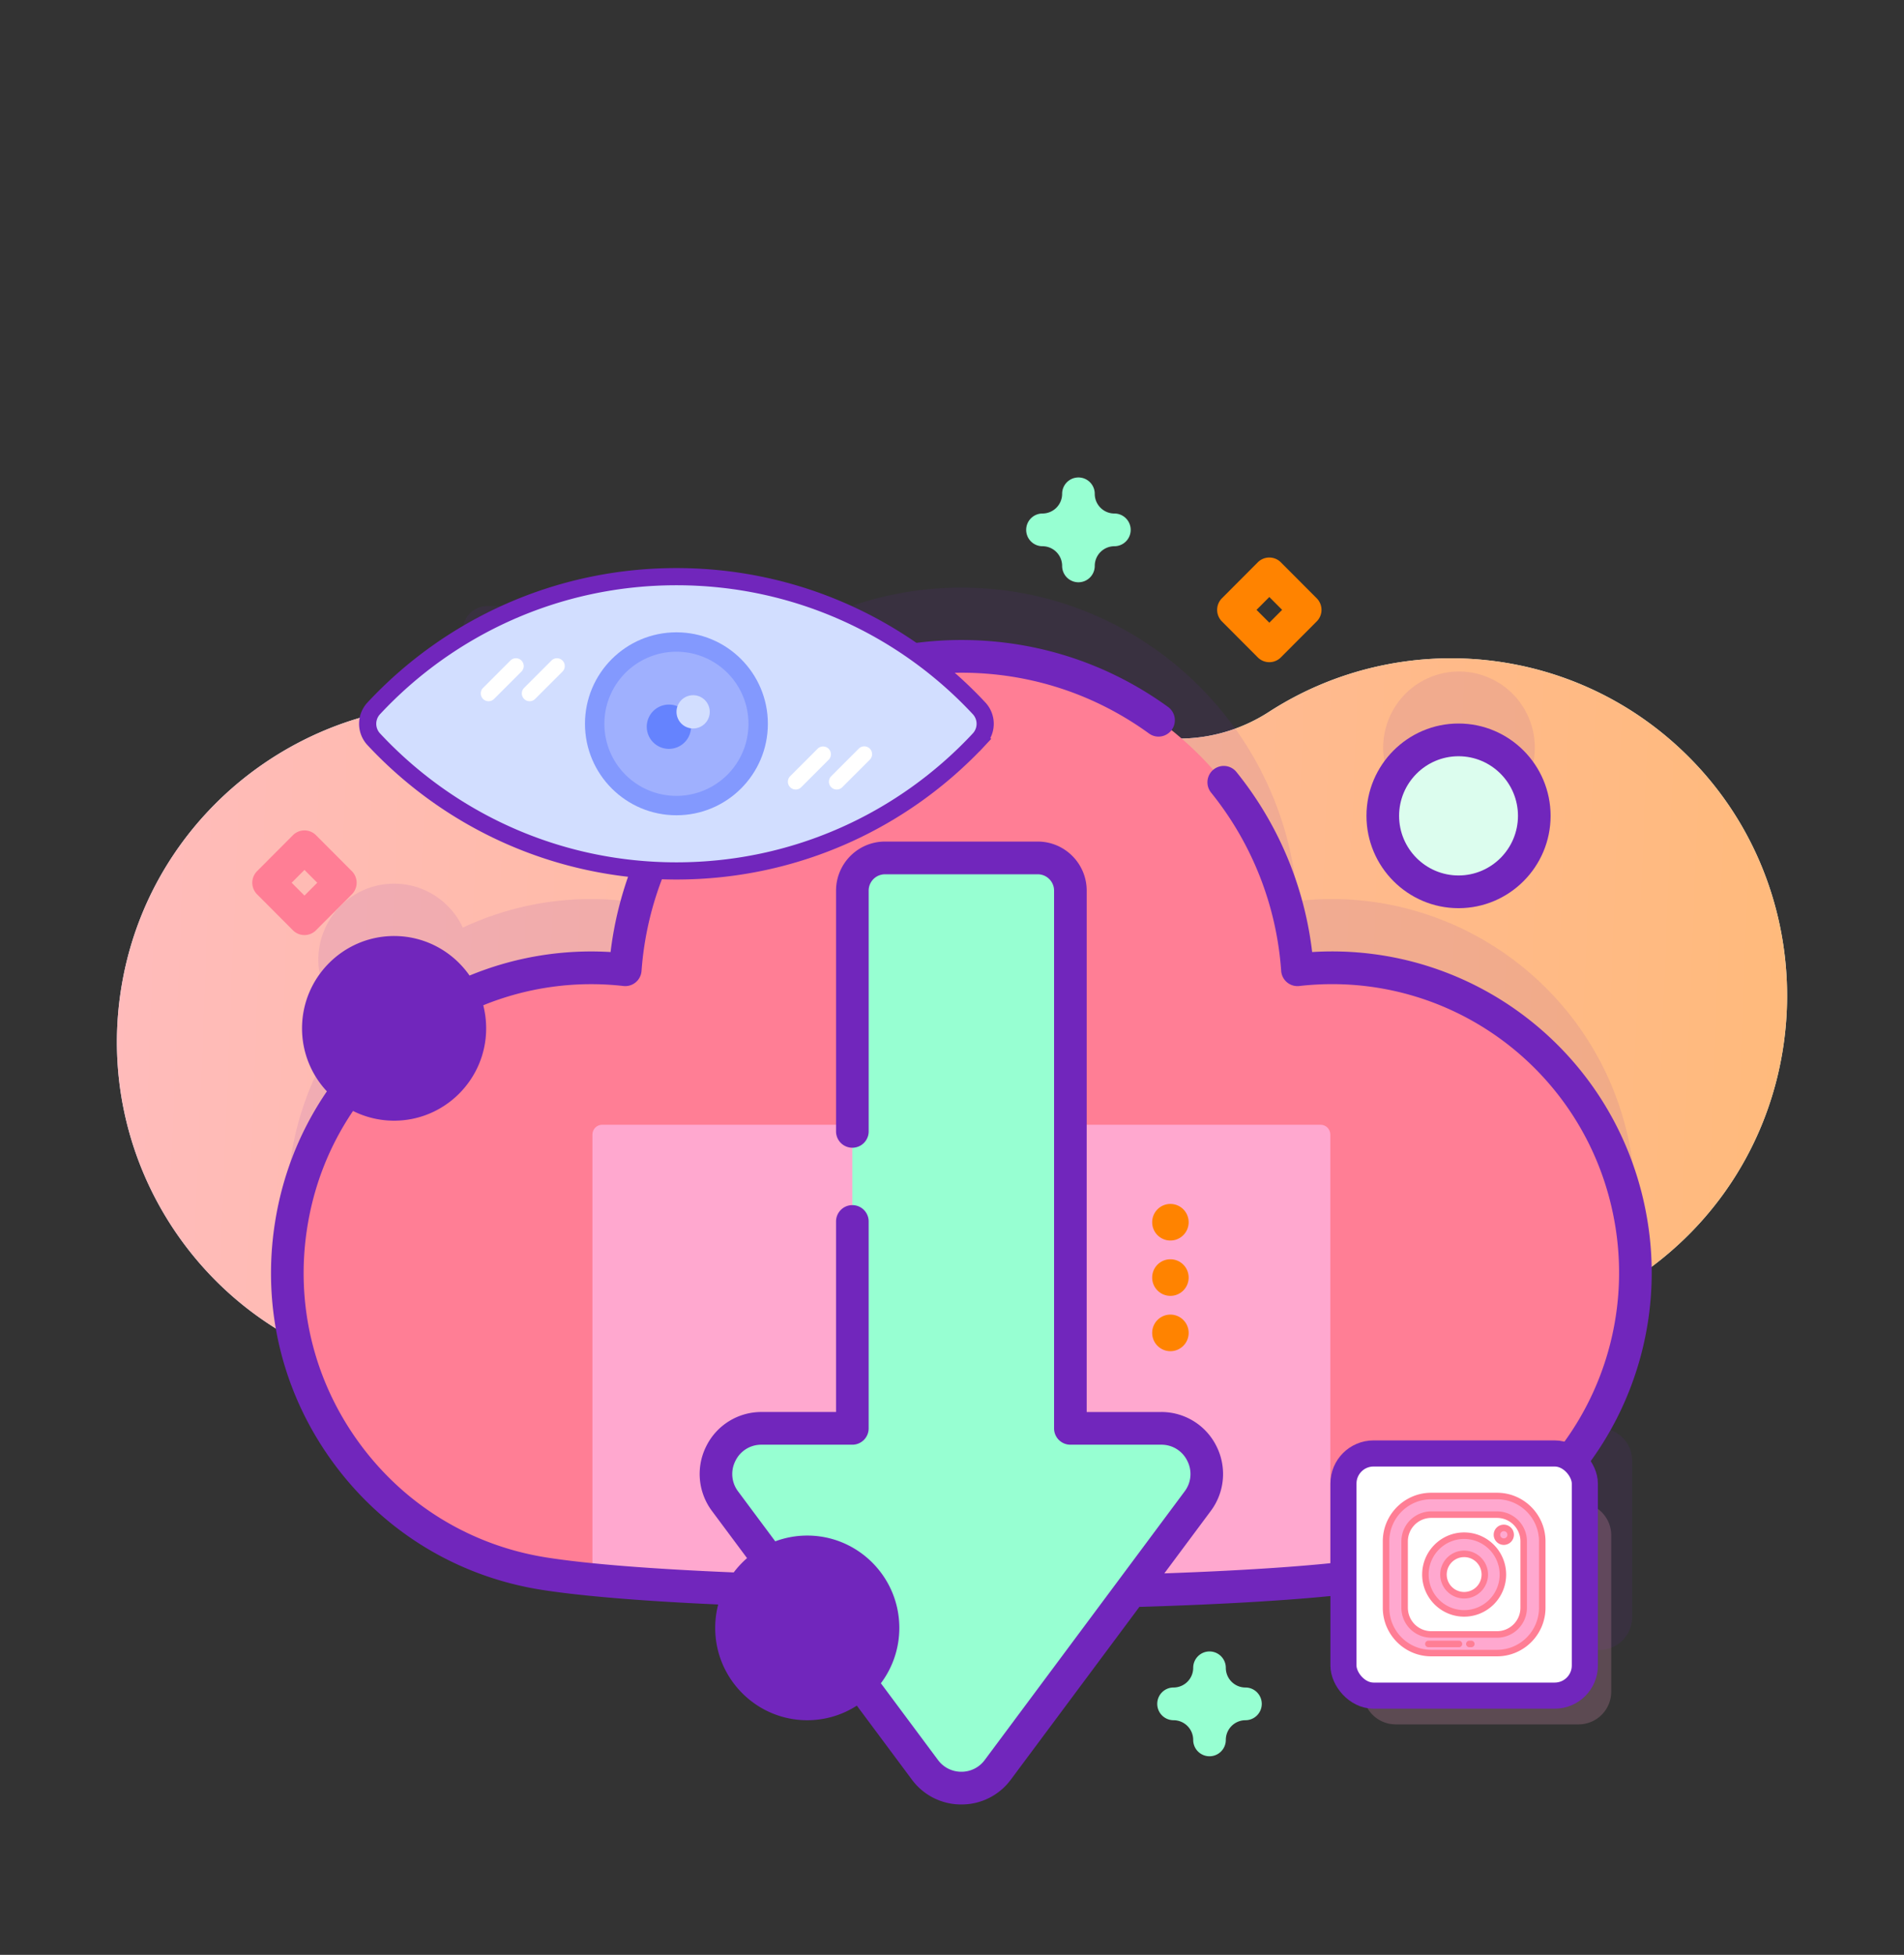 <svg xmlns="http://www.w3.org/2000/svg" width="228" height="234" fill="none"><rect width="100%" height="100%" fill="#333333" stroke="none"/><g clip-path="url(#a)"><g clip-path="url(#b)"><path fill="url(#c)" d="M202.66 91.05c-13.651-14.078-34.953-16.02-50.716-5.827a19.855 19.855 0 0 1-15.123 2.713c-12.33-2.745-25.228-.87-36.214 5.108-7.386 4.018-16.381 3.32-23.273-1.5a40.07 40.07 0 0 0-15.726-6.57c-21.655-4.002-42.71 10.398-46.872 32.076-4.258 22.17 10.401 43.475 32.498 47.422a40.061 40.061 0 0 0 15.777-.32c8.178-1.819 16.723 1.223 22 7.745a52.123 52.123 0 0 0 12.015 10.843c24.113 15.775 56.416 8.965 72.151-15.21l.05-.077c2.882-4.445 7.364-7.613 12.547-8.662 7.559-1.53 14.766-5.25 20.608-11.16 15.38-15.56 15.508-40.874.278-56.581Z"></path><path fill="url(#d)" d="M202.66 91.05c-13.651-14.078-34.953-16.02-50.716-5.827a19.855 19.855 0 0 1-15.123 2.713c-12.33-2.745-25.228-.87-36.214 5.108-7.386 4.018-16.381 3.32-23.273-1.5a40.07 40.07 0 0 0-15.726-6.57c-21.655-4.002-42.71 10.398-46.872 32.076-4.258 22.17 10.401 43.475 32.498 47.422a40.061 40.061 0 0 0 15.777-.32c8.178-1.819 16.723 1.223 22 7.745a52.123 52.123 0 0 0 12.015 10.843c24.113 15.775 56.416 8.965 72.151-15.21l.05-.077c2.882-4.445 7.364-7.613 12.547-8.662 7.559-1.53 14.766-5.25 20.608-11.16 15.38-15.56 15.508-40.874.278-56.581Z"></path><path fill="#7126BC" d="M191.539 170.942h-7.444c8.635-7.989 13.259-20.014 11.29-32.523-3.048-19.367-20.774-32.752-40.018-30.564-1.504-20.969-18.947-37.513-40.246-37.513a40.083 40.083 0 0 0-19.715 5.153 2.942 2.942 0 0 0-2.939-2.946H58.36a2.942 2.942 0 0 0-2.939 2.946v11.08a2.942 2.942 0 0 0 2.939 2.946h22.44a40.288 40.288 0 0 0-5.923 18.335 36.103 36.103 0 0 0-19.456 3.187c-1.442-3.109-4.583-5.265-8.227-5.265-5.01 0-9.071 4.072-9.071 9.094a9.086 9.086 0 0 0 3.62 7.269 36.36 36.36 0 0 0-6.885 16.282c-3.13 19.903 10.424 38.581 30.276 41.719 19.66 3.109 80.319 3.11 99.981-.001.204-.032.406-.069.609-.104v13.54a3.912 3.912 0 0 0 3.907 3.917h21.909a3.912 3.912 0 0 0 3.907-3.917v-18.719a3.911 3.911 0 0 0-3.907-3.916ZM178.233 97.867c4.619-1.949 6.788-7.283 4.844-11.913-1.944-4.631-7.264-6.806-11.883-4.857-4.619 1.949-6.788 7.283-4.844 11.914 1.943 4.63 7.264 6.805 11.883 4.856Z" opacity=".1"></path><path fill="#FF7E95" d="M195.386 146.644c-3.049-19.367-20.775-32.752-40.019-30.564-1.504-20.969-18.947-37.513-40.245-37.513-21.3 0-38.742 16.544-40.246 37.513-19.245-2.189-36.972 11.199-40.019 30.567-3.13 19.903 10.424 38.581 30.276 41.719 19.66 3.109 80.319 3.11 99.981-.001 19.851-3.14 33.404-21.819 30.272-41.721Z"></path><path fill="#01ECA5" d="M95.405 83.72V99.5a2.94 2.94 0 0 1-2.938 2.946H78.305a40.541 40.541 0 0 1 17.1-18.725Z"></path><path fill="#FFA8CF" d="M159.302 135.808v53.278c-21.607 2.151-66.748 2.151-88.36 0v-53.278c0-.649.525-1.175 1.172-1.175h86.016c.648 0 1.172.526 1.172 1.175Z"></path><path fill="#97FFD2" d="M139.054 170.978h-10.878v-64.366a3.913 3.913 0 0 0-3.907-3.917h-18.294a3.912 3.912 0 0 0-3.907 3.917v64.365H91.19c-4.482 0-7.045 5.125-4.364 8.725l23.932 32.146c2.177 2.925 6.55 2.925 8.728 0l23.932-32.146c2.68-3.6.117-8.724-4.364-8.724Z"></path><path fill="#FFA8CF" fill-opacity=".2" d="M189.035 206.414h-21.91a3.912 3.912 0 0 1-3.906-3.916v-18.719a3.912 3.912 0 0 1 3.906-3.917h21.91a3.912 3.912 0 0 1 3.906 3.917v18.719a3.912 3.912 0 0 1-3.906 3.916Z"></path><path fill="#E1F8EE" d="M177.928 199.115a1.96 1.96 0 0 1-1.699-2.921l5.31-9.428a1.95 1.95 0 0 1 2.661-.742 1.96 1.96 0 0 1 .741 2.668l-5.31 9.427a1.951 1.951 0 0 1-1.703.996Z"></path><path fill="#DCFDEE" d="M96.669 203.958c5.01 0 9.071-4.072 9.071-9.094 0-5.023-4.061-9.095-9.071-9.095s-9.071 4.072-9.071 9.095c0 5.022 4.06 9.094 9.07 9.094ZM47.193 132.191c5.01 0 9.071-4.071 9.071-9.094s-4.061-9.094-9.07-9.094c-5.01 0-9.072 4.071-9.072 9.094s4.061 9.094 9.071 9.094ZM178.232 106.096c4.619-1.949 6.788-7.283 4.844-11.914-1.944-4.63-7.264-6.805-11.883-4.856-4.619 1.949-6.788 7.283-4.844 11.913 1.943 4.631 7.264 6.806 11.883 4.857Z"></path><path fill="#7126BC" d="M197.315 146.339a38.437 38.437 0 0 1-7.76 29.789c.644.043 1.101 1.07-.853 1.08a3.93 3.93 0 0 0-.03.5v18.719c0 3.24-2.629 5.875-5.86 5.875h-19.073c-2.997.016-.318 2.425 0 0 .02-.148.031-.314.031-.5v-2.946c-.188-.285-.218-.47 0-.47v-7.847c-7.625 1.038-18.806 1.554-27.124 1.806l-.06.001c-.046 0-.089-.01-.135-.013l-15.401 20.686a7.325 7.325 0 0 1-5.929 2.981 7.325 7.325 0 0 1-5.929-2.981l-6.588-8.85a10.932 10.932 0 0 1-5.936 1.747c-6.079 0-11.024-4.958-11.024-11.053 0-.967.126-1.906.36-2.801-9.172-.411-16.465-1.016-21.176-1.76-10.117-1.601-19.006-7.055-25.031-15.357-6.025-8.302-8.464-18.46-6.868-28.602.896-5.704 2.989-10.984 6.214-15.706a11.023 11.023 0 0 1-2.975-7.54c0-6.094 4.946-11.052 11.025-11.052 3.736 0 7.04 1.874 9.036 4.732a38.2 38.2 0 0 1 16.887-2.814 42.6 42.6 0 0 1 4.34-14.259L97.36 80.522a42.355 42.355 0 0 1 17.762-3.912c8.961 0 17.523 2.773 24.758 8.02a1.96 1.96 0 0 1-1.147 3.544c-.396 0-.797-.12-1.143-.372-6.564-4.76-14.334-7.277-22.469-7.277a38.385 38.385 0 0 0-17.761 4.362V94.8c0 2.704-2.194 4.904-4.892 4.904H81.905a38.59 38.59 0 0 0-5.083 16.518 1.96 1.96 0 0 1-.7 1.366c-.41.341-.94.5-1.468.439a34.303 34.303 0 0 0-16.786 2.308c.227.883.348 1.809.348 2.762 0 6.094-4.945 11.052-11.024 11.052a10.94 10.94 0 0 1-4.918-1.164c-2.843 4.203-4.69 8.898-5.486 13.968-1.434 9.11.756 18.232 6.167 25.689 5.411 7.456 13.395 12.355 22.481 13.792 4.853.767 12.602 1.384 22.426 1.789a11.135 11.135 0 0 1 1.596-1.71l-4.198-5.639a7.395 7.395 0 0 1-.685-7.762 7.358 7.358 0 0 1 6.614-4.092h8.925v-22.804c0-1.082.875-1.959 1.953-1.959 1.079 0 1.953.877 1.953 1.959v24.762a1.955 1.955 0 0 1-1.953 1.958H91.189a3.43 3.43 0 0 0-3.122 1.932 3.447 3.447 0 0 0 .323 3.664l4.445 5.97a10.957 10.957 0 0 1 3.833-.69c6.079 0 11.024 4.958 11.024 11.053a11.01 11.01 0 0 1-2.208 6.627l6.839 9.186a3.46 3.46 0 0 0 2.799 1.407 3.458 3.458 0 0 0 2.798-1.407l23.932-32.146a3.445 3.445 0 0 0 .324-3.664 3.43 3.43 0 0 0-3.122-1.932h-10.879a1.955 1.955 0 0 1-1.953-1.958v-64.365c0-1.08-.876-1.959-1.953-1.959h-18.295a1.958 1.958 0 0 0-1.953 1.959v28.816a1.956 1.956 0 0 1-1.953 1.959 1.956 1.956 0 0 1-1.953-1.959v-28.816c0-3.24 2.628-5.875 5.859-5.875h18.295c3.231 0 5.86 2.636 5.86 5.875v62.408h8.925a7.356 7.356 0 0 1 6.613 4.093 7.392 7.392 0 0 1-.685 7.761l-5.555 7.462c10.559-.373 18.902-.972 24.343-1.75v-3.502c0-3.24 2.629-5.875 5.86-5.875h9.604l3.579-1.459c.54 0 1.029.221 1.383.577a34.52 34.52 0 0 0 9.261-29.377c-2.884-18.306-19.516-31.007-37.87-28.923a1.946 1.946 0 0 1-1.468-.439 1.958 1.958 0 0 1-.7-1.366 38.247 38.247 0 0 0-8.397-21.35 1.962 1.962 0 0 1 .294-2.754 1.95 1.95 0 0 1 2.747.294 42.14 42.14 0 0 1 9.064 21.55c19.634-1.22 37.082 12.655 40.188 32.377Z"></path><path fill="#7126BC" d="M174.656 108.712c6.079 0 11.024-4.958 11.024-11.053 0-6.094-4.945-11.052-11.024-11.052-6.078 0-11.024 4.958-11.024 11.052 0 6.095 4.946 11.053 11.024 11.053Zm0-18.188c3.925 0 7.118 3.2 7.118 7.136 0 3.935-3.193 7.136-7.118 7.136-3.924 0-7.117-3.201-7.117-7.136s3.193-7.136 7.117-7.136Z"></path><path fill="#FF8300" d="M140.154 161.74c1.206 0 2.184-.98 2.184-2.189a2.187 2.187 0 0 0-2.184-2.189c-1.206 0-2.183.98-2.183 2.189s.977 2.189 2.183 2.189ZM140.154 155.117c1.206 0 2.184-.98 2.184-2.189a2.187 2.187 0 0 0-2.184-2.189c-1.206 0-2.183.98-2.183 2.189s.977 2.189 2.183 2.189ZM140.154 148.494c1.206 0 2.184-.98 2.184-2.189a2.187 2.187 0 0 0-2.184-2.189c-1.206 0-2.183.98-2.183 2.189s.977 2.189 2.183 2.189ZM151.998 79.266c-.499 0-1-.192-1.38-.574l-4.295-4.306a1.96 1.96 0 0 1 0-2.769l4.295-4.306a1.948 1.948 0 0 1 2.761 0l4.295 4.306a1.96 1.96 0 0 1 0 2.769l-4.295 4.306a1.944 1.944 0 0 1-1.381.574Zm-1.532-6.264 1.533 1.536 1.533-1.536-1.533-1.537-1.533 1.537Z"></path><path fill="#FF7E95" d="M36.459 111.931c-.5 0-1-.192-1.382-.574l-4.294-4.306a1.961 1.961 0 0 1 0-2.769l4.294-4.306a1.95 1.95 0 0 1 2.763 0l4.295 4.306a1.961 1.961 0 0 1 0 2.769l-4.295 4.306a1.946 1.946 0 0 1-1.381.574Zm-1.533-6.264 1.533 1.536 1.533-1.536-1.533-1.537-1.533 1.537Z"></path><path fill="#97FFD2" d="M129.141 69.701a1.955 1.955 0 0 1-1.953-1.958c0-1.3-1.055-2.357-2.352-2.357a1.955 1.955 0 0 1-1.953-1.958c0-1.082.874-1.959 1.953-1.959a2.358 2.358 0 0 0 2.352-2.357c0-1.081.874-1.958 1.953-1.958 1.079 0 1.953.877 1.953 1.958 0 1.3 1.054 2.357 2.351 2.357 1.079 0 1.953.877 1.953 1.959a1.955 1.955 0 0 1-1.953 1.958 2.357 2.357 0 0 0-2.351 2.357 1.956 1.956 0 0 1-1.953 1.958ZM144.836 210.231a1.955 1.955 0 0 1-1.953-1.958 2.358 2.358 0 0 0-2.352-2.357 1.955 1.955 0 0 1-1.953-1.958c0-1.082.874-1.958 1.953-1.958a2.358 2.358 0 0 0 2.352-2.358c0-1.081.874-1.958 1.953-1.958 1.079 0 1.953.877 1.953 1.958 0 1.3 1.055 2.358 2.351 2.358 1.079 0 1.953.876 1.953 1.958a1.955 1.955 0 0 1-1.953 1.958 2.357 2.357 0 0 0-2.351 2.357 1.955 1.955 0 0 1-1.953 1.958Z"></path><rect width="28.906" height="28.988" x="160.875" y="173.984" fill="#fff" stroke="#7126BC" stroke-width="3.125" rx="3.604"></rect><g clip-path="url(#e)"><path fill="#FFA8CF" d="M179.269 197.877h-7.882c-2.984 0-5.411-2.433-5.411-5.425v-7.951c0-2.991 2.427-5.425 5.411-5.425h7.882c2.984 0 5.411 2.434 5.411 5.425v7.951c0 2.992-2.427 5.425-5.411 5.425Zm-7.882-16.571a3.195 3.195 0 0 0-3.187 3.195v7.951a3.196 3.196 0 0 0 3.187 3.196h7.882a3.196 3.196 0 0 0 3.188-3.196v-7.951a3.195 3.195 0 0 0-3.188-3.195h-7.882Z"></path><path fill="#FFA8CF" d="M175.328 193.129c-2.558 0-4.639-2.086-4.639-4.651s2.081-4.652 4.639-4.652c2.559 0 4.64 2.087 4.64 4.652a4.65 4.65 0 0 1-4.64 4.651Zm0-7.128a2.477 2.477 0 0 0 0 4.954 2.477 2.477 0 0 0 0-4.954ZM180.077 184.538a.82.82 0 0 1 0-1.642.82.82 0 0 1 0 1.642Z"></path><path fill="#FF7E95" d="M179.27 198.268h-7.882c-3.199 0-5.801-2.608-5.801-5.815v-7.951c0-3.206 2.602-5.815 5.801-5.815h7.882c3.198 0 5.8 2.609 5.8 5.815v7.951c0 3.207-2.602 5.815-5.8 5.815Zm-7.882-18.801c-2.77 0-5.022 2.259-5.022 5.035v7.951c0 2.777 2.252 5.035 5.022 5.035h7.882c2.769 0 5.022-2.258 5.022-5.035v-7.951c0-2.776-2.253-5.035-5.022-5.035h-7.882Zm7.882 16.572h-7.882a3.585 3.585 0 0 1-3.577-3.586v-7.951a3.585 3.585 0 0 1 3.577-3.585h7.882a3.584 3.584 0 0 1 3.576 3.585v7.951a3.585 3.585 0 0 1-3.576 3.586Zm-7.882-14.342a2.805 2.805 0 0 0-2.799 2.805v7.951a2.806 2.806 0 0 0 2.799 2.806h7.882a2.805 2.805 0 0 0 2.798-2.806v-7.951a2.804 2.804 0 0 0-2.798-2.805h-7.882Z"></path><path fill="#FF7E95" d="M175.329 193.519c-2.773 0-5.029-2.261-5.029-5.041 0-2.78 2.256-5.042 5.029-5.042s5.028 2.262 5.028 5.042-2.255 5.041-5.028 5.041Zm0-9.303a4.261 4.261 0 0 0-4.251 4.262 4.26 4.26 0 0 0 4.251 4.261 4.26 4.26 0 0 0 4.25-4.261 4.26 4.26 0 0 0-4.25-4.262Zm0 7.129a2.867 2.867 0 0 1 0-5.734 2.866 2.866 0 0 1 2.859 2.867 2.866 2.866 0 0 1-2.859 2.867Zm0-4.954a2.086 2.086 0 0 0 0 4.173 2.086 2.086 0 0 0 0-4.173Z"></path><path fill="#FF7E95" d="M180.077 184.928a1.21 1.21 0 0 1 0-2.422 1.211 1.211 0 0 1 0 2.422Zm0-1.642a.43.43 0 1 0 .002.862.43.43 0 0 0-.002-.862ZM174.706 197.176h-3.657a.39.39 0 0 1 0-.78h3.657a.39.39 0 0 1 0 .78ZM176.185 197.176h-.234a.39.39 0 0 1 0-.78h.234a.39.39 0 0 1 0 .78Z"></path></g><path fill="#D2DEFF" stroke="#7126BC" stroke-width="2.056" d="M44.76 88.497a2.717 2.717 0 0 1 0-3.71c9.042-9.697 21.933-15.759 36.242-15.759 14.308 0 27.196 6.061 36.238 15.758a2.716 2.716 0 0 1 0 3.71l.752.702-.752-.701c-9.045 9.696-21.933 15.755-36.238 15.755-14.309 0-27.197-6.059-36.242-15.755Z"></path><path fill="#8399FE" d="M81 97.59c6.047 0 10.95-4.903 10.95-10.95 0-6.048-4.903-10.95-10.95-10.95-6.048 0-10.95 4.902-10.95 10.95 0 6.047 4.902 10.95 10.95 10.95Z"></path><path fill="#fff" d="M63.42 83.939a.934.934 0 0 1-.66-1.594l3.3-3.3a.934.934 0 0 1 1.32 1.32l-3.3 3.3a.932.932 0 0 1-.66.274ZM58.504 83.939a.934.934 0 0 1-.66-1.594l3.3-3.3a.934.934 0 0 1 1.32 1.32l-3.3 3.3a.931.931 0 0 1-.66.274ZM100.196 94.508a.934.934 0 0 1-.66-1.594l3.299-3.3a.934.934 0 0 1 1.321 1.321l-3.3 3.3a.93.93 0 0 1-.66.273ZM95.28 94.508a.934.934 0 0 1-.66-1.594l3.3-3.3a.934.934 0 0 1 1.32 1.321l-3.3 3.3a.931.931 0 0 1-.66.273Z"></path><path fill="#9FB0FE" d="M81 95.268a8.628 8.628 0 1 0 0-17.256 8.628 8.628 0 0 0 0 17.256Z"></path><path fill="#6583FE" d="M80.1 89.643a2.652 2.652 0 1 0 0-5.304 2.652 2.652 0 0 0 0 5.304Z"></path><path fill="#D2DEFF" d="M82.956 87.199a1.99 1.99 0 1 0 0-3.979 1.99 1.99 0 0 0 0 3.979Z"></path></g></g><defs><clipPath id="a"><path fill="#fff" d="M0 0h228v234H0z"></path></clipPath><clipPath id="b"><path fill="#fff" d="M-42 56h312v160H-42z"></path></clipPath><clipPath id="e"><path fill="#fff" d="M165.562 178.687h19.531v19.581h-19.531z"></path></clipPath><linearGradient id="c" x1="36.026" x2="249.755" y1="135.532" y2="134.576" gradientUnits="userSpaceOnUse"><stop offset=".049" stop-color="#D2DEFF"></stop><stop offset=".999" stop-color="#DCFDEE"></stop></linearGradient><linearGradient id="d" x1="2.311" x2="219.363" y1="129.151" y2="137.714" gradientUnits="userSpaceOnUse"><stop offset=".049" stop-color="#FBB"></stop><stop offset=".999" stop-color="#FFBA7A"></stop></linearGradient></defs></svg>